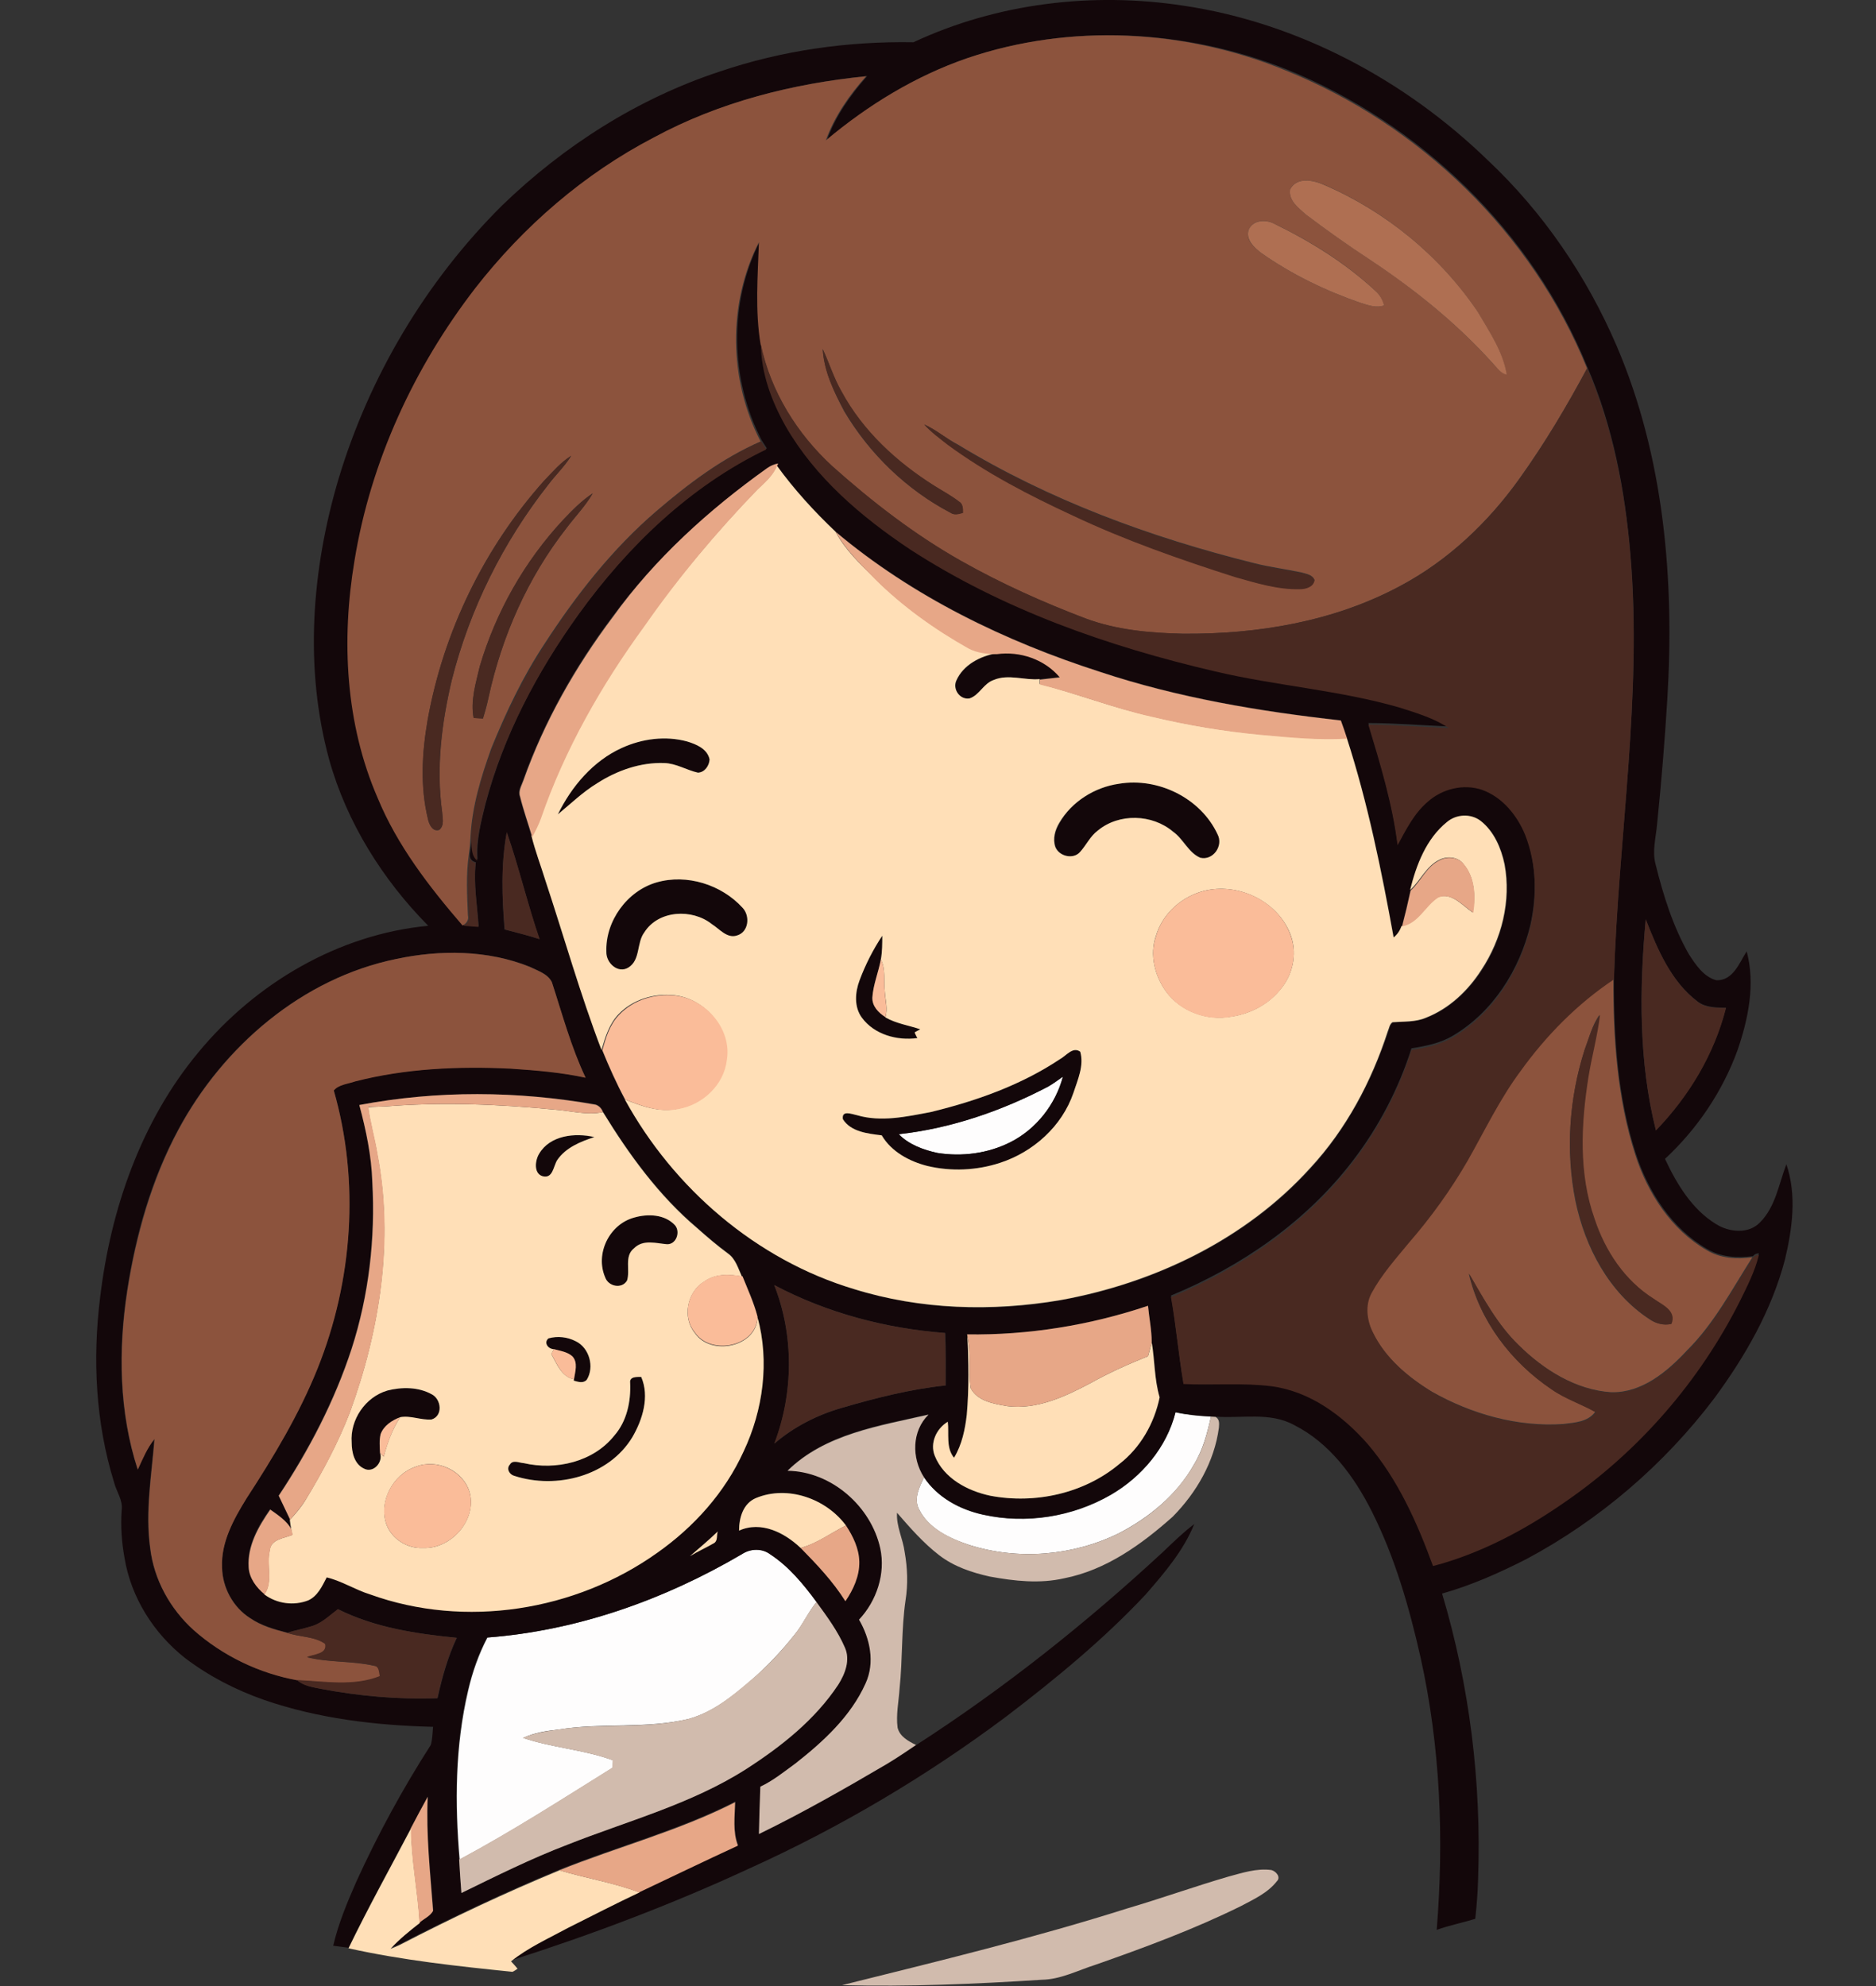 <?xml version="1.0" encoding="utf-8"?>
<!-- Generator: Adobe Illustrator 19.2.0, SVG Export Plug-In . SVG Version: 6.00 Build 0)  -->
<svg version="1.1" id="Layer_1" xmlns="http://www.w3.org/2000/svg" xmlns:xlink="http://www.w3.org/1999/xlink" x="0px" y="0px"
	 viewBox="0 0 661.5 700.4" style="enable-background:new 0 0 661.5 700.4;" xml:space="preserve">
<rect x="0" y="0" width="661.5" height="700.4" fill="#333333" stroke="none"/>
<style type="text/css">
	.st0{fill:#FEFDFD;}
	.st1{fill:#13070A;}
	.st2{fill:#8C533D;}
	.st3{fill:#AF6F52;}
	.st4{fill:#FFDFB7;}
	.st5{fill:#492921;}
	.st6{fill:#E7A787;}
	.st7{fill:#FABC99;}
	.st8{fill:#D1BBAD;}
</style>
<path class="st0" d="M369.6,383.2c1.8-1,3.5-2.3,5.2-3.5c-2.6,9.8-9.4,18.5-18.5,23.1c-7.9,4-17.1,5.2-25.8,3.8
	c-4.9-1.1-9.9-2.9-13.6-6.6C335.3,397.9,353.2,391.8,369.6,383.2z"/>
<path class="st0" d="M414.5,498.1c4.1,0.9,8.3,1.3,12.5,1.5c-1.3,5.8-2.8,11.7-6,16.9c-6,10.7-15.8,18.7-26.6,24.3
	c-16.2,7.9-35.3,9.5-52.5,4.1c-7-2.3-14.6-5.8-18-12.9c-1.7-3.7,0.3-7.6,1.9-11c4.7,7.1,12.6,11.4,20.8,13.2
	c15.2,3.4,31.6,0.8,45.1-7C402.5,520.9,411.4,510.5,414.5,498.1z"/>
<path class="st0" d="M261.6,548.1c3-2,7.2-2.2,10.1,0c6.5,4.4,11.6,10.6,16.3,16.8c-3,3.6-4.9,8.1-7.9,11.7
	c-4.7,5.9-9.9,11.4-15.6,16.3c-6.4,5.5-13.3,11-21.6,13.3c-15,3.6-30.5,1.3-45.6,3.7c-4.4,0.5-8.8,1.1-12.8,3
	c10.3,3.5,21.4,4.1,31.7,7.9c0,0.7-0.1,2-0.1,2.6c-17.8,11.1-35.5,22.5-54,32.4c-1.7-19.8-1.6-40.1,3-59.6
	c1.5-6.5,3.7-12.8,6.8-18.7C203.5,575.1,234.2,564.2,261.6,548.1z"/>
<g>
	<g>
		<path class="st1" d="M322.1,14.9C351.6,1.1,385.2-2.9,417.3,2c40.3,6,78,26.1,107.2,54.4c19.6,18.4,35,41,45.6,65.7
			c16.7,39.1,20.4,82.6,17.8,124.7c-0.9,14.7-2.1,29.3-3.6,43.9c-0.4,4.7-1.8,9.5-0.5,14.2c2.7,10.9,6.1,21.8,11.7,31.6
			c2.4,3.7,5.2,8,9.7,9.2c5.9,0.2,8.1-6.1,10.7-10.2c3.1,11.5,0.6,23.7-3.2,34.8c-5.3,14.6-14.2,27.8-25.6,38.4
			c4.1,8.8,9.5,17.8,18,23c4.6,2.9,11.5,3.6,15.5-0.6c5.5-5.5,6.6-13.5,9.3-20.5c3.7,10.9,2.1,22.7-0.5,33.6
			c-4.7,17.9-14,34.1-24.9,48.9c-17.6,23.3-40.4,42.9-66.2,56.7c-9.6,4.9-19.5,9.3-29.8,12.2c9.7,32.5,13.9,66.6,12.7,100.5
			c-0.1,4.7-0.5,9.5-1,14.2c-4.5,1.4-9.2,2.3-13.6,3.9c2.6-32.1,1.3-64.6-5.7-96.1c-4-17.7-9-35.2-17.2-51.5
			c-6.2-12.3-14.9-24.2-27.5-30.5c-8.5-4.6-18.4-2.2-27.6-2.9c-0.4,0-1.2-0.1-1.6-0.1c-4.2-0.2-8.4-0.6-12.5-1.5
			c-3.1,12.4-11.9,22.8-22.8,29.1c-13.5,7.8-29.9,10.4-45.1,7c-8.2-1.8-16.1-6.1-20.8-13.2c-4.3-6.8-4.3-16.3,1.6-22.1
			c-17.3,3.9-36.4,6.7-49.7,19.8c15.5,0.2,29.5,12.6,32.8,27.5c1.9,9-1.3,18.5-7.5,25.1c3.8,6.8,5.6,15.2,2.3,22.5
			c-5.2,11.6-14.8,20.5-24.7,28.2c-4,2.9-7.9,6.1-12.4,8.2c-0.2,5.6-0.3,11.1-0.5,16.7c15.4-7.5,30.3-16,45.1-24.7
			c3.5-2.1,6.9-4.4,10.3-6.7c31-20,59.9-43,86.9-68c3.6-3.4,7.1-6.9,11.1-9.9c-3.8,9.4-10.5,17.2-17.1,24.8
			c-14.9,15.9-31.8,29.8-49.1,43c-28.3,21.2-58.9,39.3-91,53.8c-27.2,12.6-55.3,23.2-83.8,32.3c6.1-4.9,13.3-8.1,20.1-11.8
			c8.4-4.2,16.7-8.5,25.2-12.5c11.6-5.5,23.2-11.1,34.9-16.5c-1.9-4.9-1.1-10.2-1-15.3c-19.8,10.1-41.5,15.8-62,24
			c-19.1,7.9-37.7,16.7-56.1,26.2c-1.2,0.5-2.3,1-3.5,1.5c3.1-3.4,6.6-6.3,10.3-9.1c1.6-1.4,3.9-2.3,4.8-4.2
			c-1-13.4-2.6-26.8-1.9-40.2c-2,3.7-4,7.3-5.9,11c-7.4,14.1-15.1,28-22.1,42.4c-1.8-0.2-3.6-0.5-5.4-0.7c1.8-7.8,4.9-15.2,8.1-22.5
			c7.6-16.7,16.4-32.9,26.3-48.3c0.6-2.1,0.6-4.3,0.8-6.4c-20.2-0.5-40.5-2.9-59.6-9.5c-10-3.5-19.5-8.4-27.9-14.8
			c-11-8.7-19-21.3-21.3-35.3c-1-5.5-1.4-11.2-1-16.8c0.5-3.6-1.9-6.6-2.7-9.9c-6.5-21-7.6-43.4-4.9-65.1
			c3.7-31.1,14.4-62.1,34.6-86.4c20.1-24.4,49.4-41.7,81.1-44.7c-16.1-16.3-28.7-36.4-34.9-58.5c-8.9-32.5-6.2-67.2,3.3-99.2
			c10.9-36.2,30.8-69.6,57.6-96.3c21.8-21.1,48-37.8,76.9-47.3C275.7,17.8,299,14.5,322.1,14.9z M341.1,20.5
			c-18.3,6.3-34.9,16.5-49.5,28.9c3-8.5,8.3-15.9,14.2-22.6c-26,2.6-51.8,9.1-74.9,21.6C206.3,61.2,185,79.7,168,101.5
			c-21.6,28-36.9,61.1-42.6,96.1c-4.7,27.9-3.2,57.6,8.2,83.8c7,16.8,18.2,31.3,29.9,44.9c1.8,0.2,3.5,0.3,5.3,0.4
			c-0.5-7.5-1.9-15-1-22.6c-1.5-0.4-2.2-1.3-2.1-2.8c0.3-2.1,0.5-4.1,0.6-6.2c0.4,2.8-0.2,6,2.1,8c-0.5-6.6,1.2-13.2,2.8-19.6
			c6.4-24.3,18.3-46.8,33-67.2c17.3-23.9,39.3-45.3,66.2-58.2c-0.6-0.9-1.2-1.9-1.8-2.8c-11.2-21.5-11.7-48.6-0.6-70.3
			c-0.4,12-1.4,24.2,0.6,36.1c0,10.1,3.7,19.8,8.4,28.6c10.4,18.1,26.6,31.9,43.8,43.4c32.6,21.3,69.9,34.3,107.7,43.1
			c21.6,5.1,43.9,6.7,65.2,12.8c5.9,1.9,12,3.7,17.2,7.2c-9.5-0.4-18.9-1.2-28.4-1.2c4.2,14,8.5,28,10.3,42.5
			c3-5.4,5.8-11.2,10.6-15.3c5.1-4.6,12.7-6.5,19.3-4.2c7.2,2.6,12.3,9,15.1,15.9c4,10.3,4.2,21.8,1.8,32.4
			c-3.8,15.7-13.1,30.5-27.2,38.9c-4.5,2.7-9.6,3.7-14.7,4.5c-4.5,14.2-11.5,27.6-20.5,39.4c-16.4,21.6-39.4,37.5-64.3,47.8
			c1.8,10.1,2.6,20.4,4.4,30.6c10.4,0.4,20.8-0.5,31.1,0.8c13.5,1.8,25,10.3,33.8,20.3c10.7,12.5,17.5,27.8,23.1,43.1
			c16.9-4.4,32.5-12.8,46.7-22.7c26-17.9,47.3-42.5,61.5-70.7c2.6-5.3,5.4-10.6,6.7-16.3c-0.9,0-1.6,0.4-2.1,1
			c-5.5,0.7-11.2,0.4-16.1-2.5c-12.5-7.2-20.8-20.2-25.2-33.7c-6.4-19.9-7.8-41.1-7.7-61.9c1.5-49.8,10.1-99.6,5.8-149.5
			c-1.9-22.6-6.2-45.2-15.2-66c-19.3-47.6-58.9-86-106.4-105.1C417.9,10.3,377.3,8.2,341.1,20.5z M270.5,165.1
			c-20.6,14.7-39.6,32-54.6,52.4c-13.2,17.5-24.1,36.9-31.5,57.6c-0.6,1.8-1.9,3.7-1.2,5.7c1.2,4.9,2.9,9.6,4.3,14.4l0.1-0.3
			c1.3,5.3,3.2,10.5,4.9,15.7c6.6,19.9,12.3,40.1,19.8,59.8c2.4,5.9,5,11.7,8,17.3l0.2,0.1c17.1,31.4,46.3,56.5,80.8,66.9
			c23.5,7.3,48.7,8.1,72.8,3.9c33.1-6,65.3-21.4,88.1-46.6c12.6-13.7,21.5-30.5,27.3-48.1c0.5-1.1,0.6-2.6,1.7-3.3
			c3.9-0.4,8,0,11.8-1.6c8.1-3.2,14.8-9.5,19.5-16.8c7.2-10.8,10.5-24.4,8.2-37.3c-1.2-5.7-3.7-11.6-8.4-15.3
			c-3.5-2.6-8.6-2.4-11.9,0.4c-7.3,5.9-10.8,15.1-13,24l-0.1,0.1c-0.9,4.2-1.9,8.4-3,12.6c-0.6,1.5-1.5,2.9-2.8,4
			c-4.3-23.7-9.1-47.3-16.5-70.3c-0.7-2.1-1.4-4.3-2.2-6.4c-28.7-3.2-57.3-8-84.8-17.1c-33.6-10.8-66.1-26.6-93.3-49.4
			c-7.6-7.2-14.6-14.9-20.7-23.3l0.4-0.8C273,163.6,271.7,164.2,270.5,165.1z M178.7,293.5c-2.1,11.3-1.7,22.9-0.8,34.3
			c4.1,1,8.3,2.1,12.3,3.4C186,318.8,183,305.9,178.7,293.5z M580.3,324.2c-2.3,24.8-2.5,50.2,3.6,74.4
			c11.6-12.1,20.5-26.9,24.7-43.2c-3.4-0.1-7.1,0-10-2.2C589.2,346.1,584.5,334.9,580.3,324.2z M139.7,338.2
			c-33.2,6.8-61.1,30.8-76.9,60.2c-9.5,17.6-15,37.1-18,56.8c-3.2,20.9-2.9,42.7,3.7,63c1.7-3.7,3.3-7.6,5.9-10.8
			c-1,12.8-3.3,25.7-1.5,38.5c1.3,11.1,7,21.4,15.3,28.9c10.2,9.1,23.1,15.3,36.6,17.7c2.3,2.1,5.5,2.5,8.4,3.1
			c13.5,2.6,27.3,3.8,41.1,3.3c1.6-7.3,3.6-14.5,6.8-21.3c-14.3-1.4-28.9-3.6-41.9-10.1c-2.7,2.1-5.3,4.6-8.6,5.8
			c-3,1-6.2,1.6-9.2,2.5c-4.6-1.2-9.2-2.5-13.2-5.2c-6-3.8-9.7-10.8-9.9-17.9c-0.4-8.9,4.1-17,8.6-24.3
			c9.5-14.6,18.6-29.6,25.1-45.9c12.3-30.9,14.9-65.9,5.7-98c1.7-2.1,5-2.3,7.5-3.2c17.9-4.6,36.6-5.4,55-4.5
			c8.8,0.6,17.7,1.3,26.3,3.2c-5.2-10.8-8.3-22.4-11.9-33.7c-1.5-3-5-4-7.8-5.4C172,335,155.2,334.9,139.7,338.2z M126.7,389.7
			c2.3,8.9,4.3,17.9,4.5,27.1c1.1,19.8-1.2,39.9-7.3,58.8c-6,18.4-15.1,35.7-25.7,51.8c1.3,2.8,2.7,5.6,4,8.4
			c0.1,1.1,0.3,2.3,0.5,3.4c-1.7-3-4.7-5-7.5-7c-4.2,5.9-8.1,12.8-7.6,20.3c0.2,3.9,2.7,7.1,5.6,9.5c4.4,3.3,10.4,4.1,15.5,2.1
			c3.3-1.6,4.9-5,6.5-8.1c5.3,1.4,10,4.4,15.3,6c33.5,12,72.4,5.8,101.3-14.7c12.9-9.1,23.8-21.3,30.4-35.7
			c6.9-14.6,9.2-31.7,4.9-47.4c-1.2-4.9-3.4-9.5-5.3-14.2h-0.2c-1.3-2.8-2.2-6.2-4.9-8.1c-3.8-2.8-7.4-5.8-10.9-9
			c-13.5-11.5-24-25.9-33.2-40.9c-0.5-1.3-1.4-2.2-2.6-2.6C182.5,384.8,154.2,384.5,126.7,389.7z M273,453.2
			c7,17.8,6.8,38.1,0.1,55.9c6.8-5.9,15.1-10.1,23.8-12.6c12-3.5,24.1-6.6,36.6-7.9c0-6.2,0.1-12.3-0.2-18.5
			C312.3,468.5,291.6,463,273,453.2z M341,470.6l0.1,0.4c0.4,9.3,0.6,18.6-0.2,27.9c-0.6,5.3-1.7,10.6-4.5,15.2
			c-3-3.6-1.8-8.5-2.2-12.7c-4,2.4-6.4,7.4-4.6,12c3.2,8,11.6,12.5,19.6,14.1c15.8,3,33.1-0.8,45.5-11.2
			c7.4-5.8,12.4-14.4,14.2-23.5c-1.8-6.3-1.6-13-2.8-19.5c0-4.3-0.9-8.6-1.3-12.8C384.3,467.4,362.7,470.9,341,470.6z M266.6,528.3
			c-4.6,1.9-5.9,7-6,11.5c7.8-3.5,16,0.8,21.7,6.1c5.8,5.8,11.5,11.8,15.8,18.8c2.8-4.1,4.9-8.8,4.9-13.9c-0.1-4.7-2.2-9-4.7-12.8
			C291.2,528.5,277.7,523.7,266.6,528.3z M243.3,548.8c2.8-1.6,5.7-2.9,8.4-4.6c1.4-0.8,0.8-2.8,1.3-4.1
			C250,543.1,246.6,545.9,243.3,548.8z M261.6,548.1c-27.4,16.1-58.1,27-89.9,29.4c-3.1,5.9-5.3,12.2-6.8,18.7
			c-4.6,19.5-4.7,39.7-3,59.6c0.2,4,0.5,7.9,0.8,11.8c12.2-6.1,24.5-12.1,37.3-17c21.2-8.4,43.7-14.4,63.1-26.7
			c12.4-7.9,24.3-17.3,32.5-29.8c2.4-3.8,4.3-8.7,2.3-13.1c-2.5-5.8-6.3-11-10-16c-4.6-6.3-9.7-12.5-16.3-16.8
			C268.7,546,264.6,546.1,261.6,548.1z"/>
	</g>
	<path class="st1" d="M337.3,240.1c2.4-5.6,8.5-8.7,14.2-9.6c8.2-1.1,16.8,1.9,22.2,8.2c-2.3,0.3-4.7,0.6-7,0.8
		c-5.4,0.5-11-1.9-16.2,0.3c-3.5,1.2-5,5.3-8.5,6.5C338.6,247,335.9,243.2,337.3,240.1z"/>
	<path class="st1" d="M219.2,263.8c7.2-3.3,15.5-4.3,23.2-2.3c3.2,1,7.1,2.6,7.9,6.3c-0.1,2.3-1.7,4.6-4.1,4.7
		c-4.1-0.9-7.7-3.3-11.9-3.4c-8.4-0.3-16.6,2.6-23.6,7.1c-5.1,3.1-9.3,7.2-13.9,11C201.5,277.4,209.1,268.4,219.2,263.8z"/>
	<path class="st1" d="M394.6,276.4c13.8-2.4,28.8,5.1,34.9,17.8c2.2,4-1.6,9.4-6.1,8.3c-4.2-1.8-6-6.6-9.6-9.2
		c-7.4-6.2-19.1-6.6-26.5-0.4c-2.7,2-4.1,5.2-6.3,7.6c-2.4,2.7-7.4,1.5-8.7-1.8c-1-2.8-0.1-6,1.4-8.5
		C377.9,282.7,386,277.7,394.6,276.4z"/>
	<path class="st1" d="M231.5,311.2c10.7-3.1,22.9,0.8,30.4,9c2.7,2.9,2.2,8.5-1.9,9.8c-3.6,1.2-6.2-2.3-8.9-4
		c-6.9-5.6-18.8-5-23.8,2.9c-2.8,3.7-1.3,9.6-5.6,12.4c-3.7,2.3-8-1.6-7.8-5.5C213.4,324.9,221.1,314.3,231.5,311.2z"/>
	<path class="st1" d="M303.1,345.7c2-5.5,4.8-10.8,8-15.8c0,2.8,0,5.6-0.5,8.4c-0.8,4.5-2.7,8.9-3,13.5c-0.1,3,2.2,5.4,4.6,6.9
		c3.8,2.2,8.2,2.9,12.3,4.2c-0.5,0.3-1.5,0.8-2,1.1c0.3,0.7,0.6,1.3,1,2c-7.1,1-15.2-1.1-19.6-7.2
		C301.1,355,301.6,349.9,303.1,345.7z"/>
	<g>
		<path class="st1" d="M373.8,373.5c2.2-1.3,4.5-4.5,7.2-2.6c1.4,4.9-0.9,9.9-2.4,14.5c-4,11.8-14.2,20.9-25.9,24.7
			c-8.2,2.6-17.2,3.1-25.6,1.1c-6.4-1.6-12.7-5-16.1-10.8c-4.8-0.6-10.8-1.2-13.7-5.7c-0.6-3.3,3.1-1.8,5-1.4
			c8.5,2.5,17.4,0.5,25.9-1.1C344.1,388.4,360,382.7,373.8,373.5z M369.6,383.2c-16.4,8.6-34.3,14.8-52.7,16.8
			c3.6,3.7,8.6,5.5,13.6,6.6c8.7,1.4,17.9,0.2,25.8-3.8c9.1-4.6,15.9-13.3,18.5-23.1C373.1,380.9,371.4,382.1,369.6,383.2z"/>
	</g>
	<path class="st1" d="M190.1,406.9c3.9-6.5,12.7-7.5,19.4-5.8c-4.9,1.6-10.1,3.7-13.1,8.1c-1.4,2.2-1.5,6.6-5.2,5.7
		C188.1,413.8,188.6,409.2,190.1,406.9z"/>
	<path class="st1" d="M223.6,429.4c4.8-1.4,10.9-1.2,14.4,2.7c2,2.3,0.5,6.9-2.8,6.7c-3.9-0.4-8.5-1.9-11.6,1.4
		c-3.6,2.8-1.4,7.7-2.5,11.4c-1.8,3.2-6.6,2.1-7.7-1.1C209.7,442.2,214.8,431.8,223.6,429.4z"/>
	<path class="st1" d="M193.4,472c3.1-0.9,6.6-0.5,9.6,1c4.8,2.3,6.7,9.1,3.9,13.6c-1.3,1.4-3,0.7-4.6,0.3l0.1-0.5
		c0.4-2.6,1.5-5.9-0.6-8.1c-1.8-1.5-4.3-1.8-6.5-2.5C193.3,475.8,191.6,473.5,193.4,472z"/>
	<path class="st1" d="M222.2,487.7c-0.3-2.3,2.4-2.1,3.9-2.1c3,6.9,0.6,15-3.1,21.2c-8.3,13.8-26.9,18.5-41.6,13.7
		c-1.7-0.4-3-2.6-1.6-4c1.1-1.7,3.4-0.5,4.9-0.5c11.3,2.6,24.5-0.3,31.9-9.7C221.1,501.2,222.5,494.3,222.2,487.7z"/>
	<path class="st1" d="M136.6,490.4c5.1-1.3,10.9-1.2,15.6,1.3c3.4,1.7,4.1,7.6,0,8.9c-3.7,0.4-7.3-1.5-11.1-0.8
		c-2.9,1-5.8,2.9-6.9,6c-0.6,2.2-0.3,4.4-0.2,6.6c1.2,3.3-2.5,7.3-5.7,5.5c-3.4-1.6-4.3-5.8-4.3-9.2
		C123.4,500.7,128.8,492.6,136.6,490.4z"/>
</g>
<g>
	<g>
		<path class="st2" d="M341.1,20.5c36.2-12.3,76.8-10.2,112.1,4.3c47.5,19.1,87.1,57.5,106.4,105.1c-7.1,13.3-14.9,26.4-23.7,38.7
			c-11,15.5-25.2,29-42.1,38c-23.4,12.6-50.3,17.1-76.7,16.9c-11.6-0.2-23.4-1.3-34.4-5.4c-15-5.7-29.7-12.3-43.7-20.2
			c-16.5-9.3-31.5-20.9-45.6-33.5c-12.4-11.4-21.7-26.3-25.2-42.9c-2-12-1-24.1-0.6-36.1c-11.1,21.7-10.6,48.8,0.6,70.3
			c-13.6,5.9-25.6,15-36.8,24.6c-15.5,13.3-28.2,29.5-39.3,46.6c-7.7,11.6-13.7,24.3-18.9,37.1c-3.6,10.1-6.8,20.5-7.3,31.3
			c-0.1,2.1-0.3,4.1-0.6,6.2c-1,7.1-0.6,14.2-0.3,21.3c0.4,1.6-0.5,2.9-1.9,3.6c-11.8-13.7-23-28.2-29.9-44.9
			c-11.4-26.2-12.9-55.8-8.2-83.8c5.7-35,21-68.1,42.6-96.1c17-21.8,38.3-40.3,62.9-53.1c23.1-12.5,48.9-19,74.9-21.6
			c-6,6.7-11.2,14.2-14.2,22.6C306.1,37,322.8,26.8,341.1,20.5z M454.9,66.8c-0.6,3.9,2.9,6.5,5.4,8.7c7.4,5.6,15,11,22.8,16.1
			c15.8,10.5,30.7,22.5,43.4,36.7c1.4,1.4,2.6,3.3,4.7,3.7c-1.3-8.1-6.1-15.1-10.2-22.1c-13.3-19.7-32.4-35.4-54.2-44.8
			C463.1,63.5,457.1,62.3,454.9,66.8z M440.3,81c-1.3,3.5,1.9,6.3,4.4,8.2c10.8,7.6,22.8,13.4,35.3,17.7c2.6,0.8,5.4,1.8,8.1,0.8
			c-0.7-1.9-1.5-3.7-3-5c-10.5-9.9-23-17.7-36-23.9C446.2,77.2,441.8,77.6,440.3,81z M290.1,123.1c0.5,7.8,4,15.2,7.6,22
			c8.9,15,22,27.6,37.4,35.7c1.3,0.9,2.9,0.5,4.3,0c0.1-1.5,0.1-3.2-1.4-4c-2.7-2.1-5.7-3.6-8.6-5.5c-13.3-8.3-25.3-19.3-32.8-33.3
			C294,133.3,292.4,128.1,290.1,123.1z M325.9,149.7c2.4,2.7,5.4,4.8,8.3,7c13.7,10,28.7,17.9,44,24.9c18.5,8.8,37.8,15.5,57.2,21.7
			c7.4,2.2,15,4.5,22.9,4.3c2.1,0,4.8-0.7,5.2-3.1c-0.7-1.8-2.8-2.1-4.5-2.6c-5.6-1.2-11.3-1.9-16.8-3.3
			c-36.5-9.1-72.2-22.2-104.4-41.8C333.7,154.7,330.1,151.6,325.9,149.7z M191.8,169.6c-21.1,23.6-35.4,53.1-41,84.3
			c-2,11.5-2.7,23.5,0.1,35c0.4,1.8,1.6,4.6,4,3.8c1.9-1.6,1.1-4.2,1-6.3c-2.1-15.5-0.2-31.3,3.4-46.5c6.3-25,18-48.6,34-68.9
			c2.6-3.5,5.8-6.5,8.1-10.2C197.7,163,194.9,166.4,191.8,169.6z M198.6,183.3c-13.6,14.6-23.7,32.4-29.4,51.6
			c-1.4,6-3.4,12.1-2.2,18.3c0.8,0,2.5,0.1,3.3,0.2c0.8-2.5,1.5-5,2-7.6c4.7-21.5,13.8-42.1,27.4-59.5c3.1-4.1,6.7-7.8,9.3-12.3
			C205.1,176.5,201.8,179.9,198.6,183.3z"/>
	</g>
	<path class="st2" d="M139.7,338.2c15.5-3.3,32.3-3.2,47.1,2.8c2.8,1.4,6.3,2.4,7.8,5.4c3.7,11.3,6.8,22.9,11.9,33.7
		c-8.7-1.9-17.5-2.6-26.3-3.2c-18.4-0.9-37.1-0.1-55,4.5c-2.5,0.9-5.8,1.1-7.5,3.2c9.2,32.1,6.7,67.1-5.7,98
		c-6.5,16.2-15.6,31.3-25.1,45.9c-4.5,7.3-9,15.4-8.6,24.3c0.1,7.1,3.8,14,9.9,17.9c3.9,2.7,8.6,4,13.2,5.2
		c4.4,1.5,9.5,1.1,13.4,3.9c0.9,3.8-4.1,3.6-6.4,4.7c7.7,1.9,15.8,1.2,23.6,3c1.9,0.1,1.8,2.3,2.1,3.7c-9.3,3.8-19.5,1.9-29.2,1.4
		c-13.4-2.4-26.3-8.6-36.6-17.7c-8.3-7.5-14-17.8-15.3-28.9c-1.8-12.8,0.5-25.7,1.5-38.5c-2.6,3.2-4.2,7.1-5.9,10.8
		c-6.6-20.3-6.9-42.1-3.7-63c3.1-19.7,8.6-39.2,18-56.8C78.7,369,106.6,345,139.7,338.2z"/>
	<g>
		<path class="st2" d="M536,377.6c9-12.5,20.1-23.7,32.9-32.3c-0.1,20.8,1.3,42,7.7,61.9c4.3,13.5,12.7,26.5,25.2,33.7
			c4.8,2.9,10.6,3.3,16.1,2.5c-7.2,11.3-13.5,23.4-23.1,32.9c-7,7.5-15.8,14.9-26.6,14.7c-12.6-0.8-24-8-32.8-16.7
			c-7.4-7.2-12.3-16.4-17.5-25.2c3.8,16.6,14.9,31.2,29,40.7c4.8,3.4,10.5,5.2,15.6,8.1c-2.6,3.6-7.3,3.8-11.3,4.3
			c-16.1,1.1-32.3-3.5-46.3-11.4c-8.5-5.2-16.6-11.9-21-21.1c-2.1-4.2-2.9-9.5-0.5-13.8c3.5-6.6,8.5-12.1,13.2-17.8
			c7.8-9.1,14.8-18.8,20.8-29.1C523.4,398.5,528.7,387.4,536,377.6z M558.7,370.4c-5.4,17.1-6.7,35.5-3.2,53.1
			c3.4,16.4,11.9,32.5,26.2,41.8c2.2,1.5,4.9,2.2,7.5,1.6c1.9-4.7-3.2-6.8-6.3-8.9c-10.1-6.4-17-16.8-20.8-28.1
			c-5.6-16-4.8-33.5-2.2-50c1.2-7.4,3.2-14.6,4.1-22C561.4,361.5,560.3,366.1,558.7,370.4z"/>
	</g>
</g>
<g>
	<path class="st3" d="M454.9,66.8c2.3-4.5,8.2-3.3,12-1.6c21.8,9.4,40.9,25.1,54.2,44.8c4.1,7,8.9,14,10.2,22.1
		c-2.1-0.3-3.3-2.3-4.7-3.7c-12.7-14.2-27.6-26.2-43.4-36.7c-7.8-5.1-15.4-10.5-22.8-16.1C457.8,73.3,454.3,70.7,454.9,66.8z"/>
	<path class="st3" d="M440.3,81c1.5-3.4,5.9-3.7,8.8-2.2c13,6.3,25.4,14,36,23.9c1.5,1.3,2.4,3.1,3,5c-2.7,1-5.5,0-8.1-0.8
		c-12.5-4.3-24.5-10.1-35.3-17.7C442.2,87.3,439.1,84.4,440.3,81z"/>
</g>
<g>
	<g>
		<path class="st4" d="M267,172.6c2.6-2.5,5.5-4.9,6.9-8.4c6.1,8.4,13.2,16.2,20.7,23.3c3.4,6.4,8.8,11.5,14,16.6
			c9.7,9.6,20.9,17.6,32.8,24.3c3,1.7,6.6,2,10,2c-5.7,0.9-11.8,4.1-14.2,9.6c-1.4,3.1,1.3,6.9,4.7,6.3c3.5-1.2,4.9-5.3,8.5-6.5
			c5.2-2.2,10.8,0.2,16.2-0.3c0,0.4,0,1.3,0,1.7c13.3,3.4,26.1,8.5,39.5,11.4c12.7,3.1,25.6,5.2,38.7,6.4c10,0.9,20,1.9,30.1,1.3
			c7.4,22.9,12.2,46.6,16.5,70.3c1.3-1,2.2-2.4,2.8-4c5.9-1.1,8.2-7.3,12.8-10.2c4.8-1.9,8.7,3,12.3,5.4c1-5.8,0.7-12.4-3.3-17.1
			c-1.9-2.5-5.6-2.9-8.4-1.5c-4.7,2.2-6.7,7.4-10.4,10.7c2.2-8.9,5.7-18.1,13-24c3.3-2.8,8.4-3.1,11.9-0.4c4.7,3.7,7.2,9.6,8.4,15.3
			c2.4,12.9-1,26.4-8.2,37.3c-4.7,7.3-11.3,13.6-19.5,16.8c-3.7,1.6-7.8,1.3-11.8,1.6c-1.1,0.7-1.2,2.2-1.7,3.3
			c-5.7,17.6-14.6,34.4-27.3,48.1c-22.8,25.2-55,40.6-88.1,46.6c-24.2,4.1-49.4,3.4-72.8-3.9c-34.4-10.3-63.6-35.5-80.8-66.9
			c5.9,2.4,12.2,4.7,18.7,3.3c8.5-1.5,16-8.5,17-17.3c1.7-11-7.5-21.5-18.2-22.7c-7.2-0.8-14.8,1.5-19.8,6.8
			c-3.2,3.4-4.6,8-5.9,12.5c-7.5-19.6-13.2-39.9-19.8-59.8c-1.6-5.2-3.6-10.4-4.9-15.7c1.2-2.1,2.3-4.3,3-6.5
			c8.5-24.3,21.3-46.9,36.4-67.6C239.1,203.7,252.5,187.6,267,172.6z M219.2,263.8c-10.1,4.6-17.7,13.6-22.5,23.4
			c4.5-3.7,8.8-7.9,13.9-11c7-4.5,15.3-7.4,23.6-7.1c4.2,0.1,7.9,2.5,11.9,3.4c2.4-0.1,4-2.5,4.1-4.7c-0.8-3.7-4.6-5.3-7.9-6.3
			C234.7,259.4,226.4,260.5,219.2,263.8z M394.6,276.4c-8.6,1.2-16.7,6.3-21.1,13.8c-1.5,2.5-2.4,5.6-1.4,8.5
			c1.3,3.3,6.3,4.5,8.7,1.8c2.2-2.4,3.6-5.6,6.3-7.6c7.5-6.2,19.2-5.8,26.5,0.4c3.7,2.6,5.4,7.4,9.6,9.2c4.5,1.1,8.3-4.2,6.1-8.3
			C423.4,281.5,408.4,274.1,394.6,276.4z M231.5,311.2c-10.4,3-18.1,13.7-17.7,24.5c-0.1,3.9,4.1,7.8,7.8,5.5
			c4.3-2.7,2.8-8.7,5.6-12.4c5-7.9,16.9-8.4,23.8-2.9c2.7,1.7,5.4,5.2,8.9,4c4.1-1.2,4.7-6.9,1.9-9.8
			C254.4,312,242.2,308.1,231.5,311.2z M424.5,314.2c-7.8,2-14.6,8-16.9,15.9c-2.3,6.6-0.4,14.1,3.6,19.6c5.1,7,14.5,10.4,23,8.8
			c6.9-1,13.4-4.5,17.7-10.1c4.3-5.4,5.6-13,2.9-19.4C450.1,317.6,436.4,311.2,424.5,314.2z M303.1,345.7c-1.6,4.2-2,9.4,0.8,13.2
			c4.4,6,12.5,8.2,19.6,7.2c-0.4-0.6-0.7-1.3-1-2c0.5-0.3,1.5-0.8,2-1.1c-4.1-1.4-8.5-2-12.3-4.2c0.9-3,0-6-0.2-9
			c-0.5-3.8,0.4-7.9-1.4-11.4c0.5-2.8,0.5-5.6,0.5-8.4C307.9,334.8,305.2,340.1,303.1,345.7z M373.8,373.5
			c-13.8,9.2-29.6,14.8-45.7,18.7c-8.5,1.6-17.4,3.6-25.9,1.1c-1.9-0.4-5.5-1.9-5,1.4c2.8,4.5,8.9,5.1,13.7,5.7
			c3.4,5.8,9.8,9.2,16.1,10.8c8.4,2,17.4,1.6,25.6-1.1c11.7-3.8,21.9-12.9,25.9-24.7c1.5-4.6,3.8-9.6,2.4-14.5
			C378.3,369,376,372.3,373.8,373.5z"/>
	</g>
	<g>
		<path class="st4" d="M136,390.2c19.7-1.6,39.6-0.8,59.3,1.1c5.8,0.4,11.6,2.1,17.3,0.9c9.2,15,19.7,29.5,33.2,40.9
			c3.5,3.1,7.1,6.2,10.9,9c2.7,1.9,3.6,5.3,4.9,8.1c-4.5-0.9-9.4-1-13.3,1.8c-6,3.6-7.8,12.6-3.3,18.1c5.6,8.3,21.9,5,22.1-5.6
			c4.3,15.7,2,32.8-4.9,47.4c-6.6,14.5-17.5,26.6-30.4,35.7c-28.9,20.6-67.8,26.8-101.3,14.7c-5.2-1.6-9.9-4.7-15.3-6
			c-1.6,3.1-3.2,6.6-6.5,8.1c-5.1,2-11.1,1.2-15.5-2.1c3.2-4.5,0.6-10.4,1.9-15.5c0.3-4,5.1-4.3,8-5.5c-0.1-0.5-0.3-1.4-0.4-1.9
			c-0.2-1.2-0.4-2.3-0.5-3.4c2.1-2.2,4.1-4.6,5.7-7.3c5.9-9.8,11.3-19.9,15.4-30.5c10.6-29,15.6-60.7,9.7-91.3
			c-0.9-5.5-2.5-10.9-3.2-16.4C131.9,390.3,134,390.3,136,390.2z M190.1,406.9c-1.4,2.3-2,6.9,1.2,7.9c3.7,1,3.8-3.5,5.2-5.7
			c3-4.4,8.2-6.5,13.1-8.1C202.7,399.4,193.9,400.4,190.1,406.9z M223.6,429.4c-8.8,2.4-13.8,12.8-10.2,21.1
			c1.1,3.2,5.9,4.2,7.7,1.1c1.2-3.7-1.1-8.6,2.5-11.4c3.2-3.2,7.8-1.7,11.6-1.4c3.3,0.1,4.8-4.4,2.8-6.7
			C234.4,428.2,228.4,428,223.6,429.4z M193.4,472c-1.8,1.5-0.1,3.8,1.9,3.8c-0.2,0.4-0.6,1.3-0.9,1.7c1.9,3.4,3.6,8.1,8,8.9
			l-0.1,0.5c1.5,0.4,3.3,1.1,4.6-0.3c2.8-4.5,0.9-11.3-3.9-13.6C200.1,471.5,196.6,471.1,193.4,472z M222.2,487.7
			c0.3,6.6-1.2,13.6-5.6,18.6c-7.4,9.3-20.6,12.3-31.9,9.7c-1.6-0.1-3.9-1.3-4.9,0.5c-1.4,1.5-0.1,3.6,1.6,4
			c14.8,4.8,33.3,0.1,41.6-13.7c3.6-6.2,6.1-14.3,3.1-21.2C224.6,485.6,221.9,485.4,222.2,487.7z M136.6,490.4
			c-7.8,2.3-13.2,10.3-12.6,18.3c0,3.4,0.9,7.6,4.3,9.2c3.3,1.8,6.9-2.2,5.7-5.5c0.3,0.3,1,1,1.3,1.3c1.3-4.9,3-9.6,5.8-13.9
			c3.7-0.7,7.3,1.1,11.1,0.8c4.1-1.3,3.4-7.2,0-8.9C147.5,489.1,141.7,489.1,136.6,490.4z M146.5,517.3c-8,2.7-13.1,12.4-10.2,20.4
			c1.9,5.1,7.4,8.5,12.8,8.2c9.9,0.5,19.1-9.8,16.5-19.6C163.3,518.5,154,514.3,146.5,517.3z"/>
	</g>
	<path class="st4" d="M341.1,471c1.4,6.1,0.3,12.4,1.2,18.6c2.4,4.6,8.3,5.5,12.9,6.3c10.3,1.3,20.2-3.3,29.1-8
		c6.6-3.7,13.5-6.8,20.5-9.6c0.5-1.7,0.9-3.3,1.3-5c1.1,6.5,0.9,13.1,2.8,19.5c-1.9,9.2-6.8,17.8-14.2,23.5
		c-12.4,10.4-29.7,14.2-45.5,11.2c-8-1.7-16.4-6.1-19.6-14.1c-1.8-4.5,0.6-9.6,4.6-12c0.5,4.2-0.7,9.2,2.2,12.7
		c2.8-4.6,3.9-10,4.5-15.2C341.7,489.6,341.6,480.3,341.1,471z"/>
	<path class="st4" d="M266.6,528.3c11.1-4.6,24.7,0.2,31.7,9.7c-5.3,2.6-10.2,6.4-16,7.9c-5.7-5.4-13.9-9.6-21.7-6.1
		C260.6,535.3,262,530.2,266.6,528.3z"/>
	<path class="st4" d="M243.3,548.8c3.3-2.9,6.6-5.6,9.8-8.7c-0.5,1.3,0.1,3.2-1.3,4.1C249,545.8,246.1,547.1,243.3,548.8z"/>
	<path class="st4" d="M122.9,687.1c6.9-14.3,14.7-28.3,22.1-42.4c0,11.2,2.4,22.3,3,33.5c-3.6,2.8-7.2,5.7-10.3,9.1
		c1.2-0.5,2.3-0.9,3.5-1.5c18.3-9.5,37-18.3,56.1-26.2c9.3,2.8,19,4.3,28.2,7.8c-8.5,4-16.8,8.3-25.2,12.5
		c-6.8,3.7-14,6.9-20.1,11.8c0.6,0.6,1.7,1.9,2.3,2.6c-0.4,0.3-1.3,0.9-1.8,1.1C161.1,693.4,141.8,691.3,122.9,687.1z"/>
</g>
<g>
	<path class="st5" d="M268.3,121.5c3.5,16.6,12.8,31.5,25.2,42.9c14.1,12.6,29.1,24.2,45.6,33.5c14,7.9,28.7,14.5,43.7,20.2
		c11,4.1,22.8,5.1,34.4,5.4c26.4,0.2,53.3-4.3,76.7-16.9c16.9-9,31-22.5,42.1-38c8.8-12.3,16.5-25.4,23.7-38.7
		c9,20.9,13.3,43.5,15.2,66c4.2,49.9-4.3,99.6-5.8,149.5c-12.9,8.6-23.9,19.8-32.9,32.3c-7.3,9.8-12.6,20.9-18.6,31.5
		c-6,10.4-13,20.1-20.8,29.1c-4.7,5.7-9.7,11.3-13.2,17.8c-2.3,4.3-1.6,9.6,0.5,13.8c4.4,9.1,12.5,15.9,21,21.1
		c14,8,30.1,12.5,46.3,11.4c4-0.5,8.8-0.7,11.3-4.3c-5.1-2.9-10.8-4.7-15.6-8.1c-14.1-9.5-25.2-24-29-40.7c5.1,8.8,10,18,17.5,25.2
		c8.8,8.7,20.2,15.9,32.8,16.7c10.8,0.2,19.6-7.3,26.6-14.7c9.6-9.5,15.9-21.6,23.1-32.9c0.5-0.6,1.2-1,2.1-1
		c-1.4,5.8-4.1,11-6.7,16.3c-14.2,28.2-35.5,52.8-61.5,70.7c-14.2,9.9-29.9,18.3-46.7,22.7c-5.6-15.3-12.4-30.6-23.1-43.1
		c-8.8-10-20.3-18.5-33.8-20.3c-10.3-1.3-20.8-0.3-31.1-0.8c-1.7-10.1-2.6-20.4-4.4-30.6c24.9-10.3,47.9-26.2,64.3-47.8
		c9-11.8,16-25.2,20.5-39.4c5.1-0.8,10.2-1.8,14.7-4.5c14.1-8.4,23.4-23.2,27.2-38.9c2.5-10.7,2.2-22.2-1.8-32.4
		c-2.8-6.9-8-13.3-15.1-15.9c-6.6-2.3-14.2-0.4-19.3,4.2c-4.8,4.1-7.6,9.8-10.6,15.3c-1.8-14.5-6.1-28.6-10.3-42.5
		c9.5,0,19,0.8,28.4,1.2c-5.2-3.5-11.3-5.3-17.2-7.2c-21.3-6.2-43.6-7.7-65.2-12.8c-37.8-8.8-75.1-21.9-107.7-43.1
		c-17.2-11.5-33.4-25.3-43.8-43.4C272,141.4,268.4,131.6,268.3,121.5z"/>
	<path class="st5" d="M290.1,123.1c2.3,4.9,3.9,10.2,6.7,15c7.5,13.9,19.5,24.9,32.8,33.3c2.9,1.8,5.9,3.4,8.6,5.5
		c1.4,0.8,1.4,2.5,1.4,4c-1.4,0.4-3,0.9-4.3,0c-15.5-8.1-28.5-20.7-37.4-35.7C294.1,138.3,290.5,131,290.1,123.1z"/>
	<path class="st5" d="M325.9,149.7c4.3,1.9,7.8,5,11.9,7.3c32.2,19.6,68,32.7,104.4,41.8c5.5,1.4,11.2,2.1,16.8,3.3
		c1.7,0.5,3.8,0.7,4.5,2.6c-0.4,2.4-3.1,3.1-5.2,3.1c-7.8,0.2-15.4-2.2-22.9-4.3c-19.4-6.2-38.8-13-57.2-21.7
		c-15.3-7.1-30.4-14.9-44-24.9C331.3,154.6,328.3,152.4,325.9,149.7z"/>
	<path class="st5" d="M231.6,180.3c11.2-9.6,23.2-18.6,36.8-24.6c0.6,0.9,1.2,1.8,1.8,2.8c-26.8,12.9-48.9,34.2-66.2,58.2
		c-14.6,20.3-26.6,42.9-33,67.2c-1.5,6.4-3.3,12.9-2.8,19.6c-2.3-2-1.8-5.3-2.1-8c0.5-10.7,3.6-21.2,7.3-31.3
		c5.3-12.9,11.3-25.5,18.9-37.1C203.4,209.8,216.2,193.6,231.6,180.3z"/>
	<path class="st5" d="M191.8,169.6c3-3.1,5.9-6.5,9.6-8.9c-2.3,3.8-5.5,6.8-8.1,10.2c-15.9,20.3-27.7,43.9-34,68.9
		c-3.6,15.2-5.6,30.9-3.4,46.5c0.1,2.1,0.9,4.7-1,6.3c-2.4,0.8-3.6-1.9-4-3.8c-2.8-11.5-2.1-23.4-0.1-35
		C156.4,222.7,170.8,193.2,191.8,169.6z"/>
	<path class="st5" d="M198.6,183.3c3.2-3.3,6.5-6.7,10.4-9.3c-2.6,4.5-6.2,8.1-9.3,12.3c-13.6,17.4-22.7,38-27.4,59.5
		c-0.6,2.6-1.3,5.1-2,7.6c-0.8,0-2.5-0.1-3.3-0.2c-1.1-6.2,0.8-12.3,2.2-18.3C174.9,215.7,185,197.9,198.6,183.3z"/>
	<path class="st5" d="M178.7,293.5c4.3,12.4,7.3,25.3,11.6,37.7c-4.1-1.3-8.2-2.3-12.3-3.4C177,316.4,176.6,304.8,178.7,293.5z"/>
	<path class="st5" d="M165.3,322.8c-0.3-7.1-0.7-14.2,0.3-21.3c-0.1,1.4,0.6,2.4,2.1,2.8c-0.8,7.6,0.6,15,1,22.6
		c-1.8-0.1-3.5-0.3-5.3-0.4C164.9,325.7,165.7,324.5,165.3,322.8z"/>
	<path class="st5" d="M580.3,324.2c4.2,10.7,8.9,21.9,18.3,29.1c2.8,2.3,6.6,2.1,10,2.2c-4.1,16.3-13,31.1-24.7,43.2
		C577.8,374.4,578.1,349,580.3,324.2z"/>
	<path class="st5" d="M558.7,370.4c1.6-4.3,2.8-8.8,5.5-12.5c-0.9,7.4-2.9,14.6-4.1,22c-2.6,16.5-3.5,34,2.2,50
		c3.7,11.2,10.6,21.7,20.8,28.1c3,2.2,8.2,4.2,6.3,8.9c-2.6,0.6-5.3-0.1-7.5-1.6c-14.3-9.3-22.8-25.4-26.2-41.8
		C552,405.9,553.3,387.4,558.7,370.4z"/>
	<path class="st5" d="M273,453.2c18.6,9.9,39.3,15.3,60.2,16.9c0.3,6.1,0.2,12.3,0.2,18.5c-12.4,1.3-24.6,4.4-36.6,7.9
		c-8.7,2.5-16.9,6.7-23.8,12.6C279.8,491.3,280,470.9,273,453.2z"/>
	<path class="st5" d="M110.5,573.3c3.3-1.2,5.8-3.7,8.6-5.8c13,6.5,27.6,8.7,41.9,10.1c-3.2,6.8-5.2,14-6.8,21.3
		c-13.8,0.5-27.6-0.8-41.1-3.3c-2.9-0.6-6.1-1-8.4-3.1c9.7,0.4,19.9,2.3,29.2-1.4c-0.3-1.4-0.2-3.5-2.1-3.7c-7.7-1.8-15.8-1-23.6-3
		c2.3-1.1,7.3-1,6.4-4.7c-3.9-2.7-9-2.3-13.4-3.9C104.3,574.9,107.5,574.3,110.5,573.3z"/>
</g>
<g>
	<path class="st6" d="M270.5,165.1c1.2-0.8,2.4-1.4,3.9-1.6l-0.4,0.8c-1.4,3.5-4.3,5.9-6.9,8.4c-14.5,15-27.9,31-39.9,48.2
		c-15.1,20.7-28,43.3-36.4,67.6c-0.8,2.3-1.9,4.4-3,6.5l-0.1,0.3c-1.4-4.8-3.1-9.5-4.3-14.4c-0.7-2,0.6-3.9,1.2-5.7
		c7.3-20.7,18.3-40,31.5-57.6C230.9,197,249.9,179.8,270.5,165.1z"/>
	<path class="st6" d="M294.7,187.6c27.2,22.9,59.7,38.6,93.3,49.4c27.4,9.1,56.1,13.9,84.8,17.1c0.8,2.1,1.5,4.3,2.2,6.4
		c-10,0.6-20.1-0.4-30.1-1.3c-13-1.2-26-3.4-38.7-6.4c-13.4-3-26.2-8.1-39.5-11.4c0-0.4,0-1.3,0-1.7c2.3-0.3,4.7-0.5,7-0.8
		c-5.4-6.4-14-9.3-22.2-8.2c-3.4,0-7-0.4-10-2c-11.9-6.7-23.1-14.7-32.8-24.3C303.6,199.1,298.2,194,294.7,187.6z"/>
	<path class="st6" d="M507.8,303.3c2.7-1.4,6.4-1,8.4,1.5c3.9,4.7,4.2,11.3,3.3,17.1c-3.6-2.4-7.5-7.3-12.3-5.4
		c-4.7,3-6.9,9.1-12.8,10.2c1.1-4.2,2.1-8.4,3-12.6l0.1-0.1C501.1,310.7,503,305.5,507.8,303.3z"/>
	<path class="st6" d="M126.7,389.7c27.5-5.2,55.8-5,83.3-0.1c1.2,0.4,2.1,1.3,2.6,2.6c-5.8,1.2-11.6-0.5-17.3-0.9
		c-19.7-1.9-39.5-2.7-59.3-1.1c-2,0.1-4,0.1-6.1,0.2c0.7,5.5,2.3,10.9,3.2,16.4c5.9,30.6,0.9,62.3-9.7,91.3
		c-4.1,10.7-9.5,20.8-15.4,30.5c-1.6,2.6-3.6,5-5.7,7.3c-1.3-2.8-2.7-5.6-4-8.4c10.7-16.1,19.7-33.4,25.7-51.8
		c6.1-18.9,8.4-39,7.3-58.8C131,407.7,129.1,398.6,126.7,389.7z"/>
	<path class="st6" d="M341,470.6c21.6,0.3,43.3-3.2,63.8-10.1c0.4,4.3,1.3,8.5,1.3,12.8c-0.4,1.7-0.9,3.3-1.3,5
		c-7,2.8-13.9,5.9-20.5,9.6c-8.9,4.7-18.8,9.3-29.1,8c-4.6-0.8-10.5-1.7-12.9-6.3c-0.9-6.1,0.3-12.5-1.2-18.6L341,470.6z"/>
	<path class="st6" d="M95.3,532.4c2.8,2,5.8,3.9,7.5,7c0.1,0.5,0.3,1.5,0.4,1.9c-2.9,1.2-7.8,1.5-8,5.5c-1.3,5.1,1.3,11-1.9,15.5
		c-2.9-2.4-5.4-5.7-5.6-9.5C87.2,545.2,91.2,538.3,95.3,532.4z"/>
	<path class="st6" d="M282.3,545.9c5.8-1.6,10.6-5.3,16-7.9c2.5,3.8,4.6,8.1,4.7,12.8c0.1,5-2.1,9.8-4.9,13.9
		C293.7,557.7,288,551.7,282.3,545.9z"/>
	<path class="st6" d="M144.9,644.7c1.9-3.7,3.9-7.3,5.9-11c-0.6,13.4,0.9,26.9,1.9,40.2c-1,1.9-3.3,2.8-4.8,4.2
		C147.3,666.9,144.9,655.9,144.9,644.7z"/>
	<path class="st6" d="M197.2,659.6c20.6-8.3,42.2-13.9,62-24c-0.1,5.1-0.9,10.4,1,15.3c-11.7,5.4-23.3,11-34.9,16.5
		C216.2,663.9,206.5,662.4,197.2,659.6z"/>
</g>
<g>
	<path class="st7" d="M424.5,314.2c11.9-3,25.7,3.3,30.3,14.9c2.7,6.4,1.4,14-2.9,19.4c-4.2,5.6-10.8,9-17.7,10.1
		c-8.5,1.6-17.9-1.7-23-8.8c-4-5.6-5.9-13-3.6-19.6C409.8,322.3,416.6,316.2,424.5,314.2z"/>
	<path class="st7" d="M307.6,351.8c0.3-4.6,2.2-9,3-13.5c1.8,3.6,0.9,7.6,1.4,11.4c0.1,3,1.1,6.1,0.2,9
		C309.8,357.2,307.5,354.9,307.6,351.8z"/>
	<path class="st7" d="M218.3,357.9c5-5.3,12.6-7.6,19.8-6.8c10.7,1.2,20,11.7,18.2,22.7c-1,8.8-8.5,15.8-17,17.3
		c-6.4,1.4-12.8-0.9-18.7-3.3l-0.2-0.1c-3-5.6-5.6-11.4-8-17.3C213.6,365.9,215,361.3,218.3,357.9z"/>
	<path class="st7" d="M248.3,451.9c3.9-2.8,8.8-2.6,13.3-1.8h0.2c1.9,4.7,4,9.3,5.3,14.2c-0.2,10.7-16.5,13.9-22.1,5.6
		C240.5,464.5,242.3,455.5,248.3,451.9z"/>
	<path class="st7" d="M195.3,475.8c2.2,0.6,4.7,0.9,6.5,2.5c2.1,2.2,1,5.5,0.6,8.1c-4.4-0.7-6-5.5-8-8.9
		C194.7,477,195.1,476.2,195.3,475.8z"/>
	<path class="st7" d="M134.2,505.8c1.1-3,4-4.9,6.9-6c-2.8,4.3-4.4,9-5.8,13.9c-0.3-0.3-1-1-1.3-1.3
		C133.9,510.2,133.7,508,134.2,505.8z"/>
	<path class="st7" d="M146.5,517.3c7.5-3,16.8,1.3,19.1,9c2.7,9.8-6.6,20.1-16.5,19.6c-5.4,0.3-10.9-3.1-12.8-8.2
		C133.3,529.7,138.5,520,146.5,517.3z"/>
</g>
<g>
	<path class="st8" d="M277.7,518.7c13.2-13,32.4-15.8,49.7-19.8c-5.9,5.8-6,15.3-1.6,22.1c-1.6,3.4-3.5,7.3-1.9,11
		c3.4,7,11,10.5,18,12.9c17.2,5.4,36.4,3.8,52.5-4.1c10.8-5.5,20.5-13.6,26.6-24.3c3.2-5.1,4.7-11,6-16.9c0.4,0,1.2,0.1,1.6,0.1
		c1.5,0.8,1.3,2.4,1.2,3.8c-1.6,12-7.9,22.9-16.3,31.4c-11,9.8-23.5,18.8-38.2,21.7c-8.7,2-17.6,1-26.3-0.6
		c-6.3-1.4-12.6-3.5-17.8-7.5c-5.6-4.3-10.3-9.7-14.9-15c-0.3,4.8,2.1,9.2,2.7,13.9c1,5.6,1.2,11.4,0.3,17
		c-1.5,10.3-1,20.7-2.1,31.1c-0.3,4.6-1.3,9.2-0.7,13.8c0.8,3.2,3.9,4.8,6.5,6.1c-3.4,2.3-6.8,4.6-10.3,6.7
		c-14.8,8.7-29.7,17.2-45.1,24.7c0.1-5.6,0.3-11.1,0.5-16.7c4.5-2.1,8.4-5.3,12.4-8.2c9.8-7.7,19.5-16.6,24.7-28.2
		c3.4-7.4,1.6-15.8-2.3-22.5c6.2-6.6,9.4-16.2,7.5-25.1C307.2,531.3,293.2,518.9,277.7,518.7z"/>
	<path class="st8" d="M280,576.7c3-3.7,4.9-8.1,7.9-11.7c3.7,5.1,7.5,10.2,10,16c2,4.4,0.1,9.3-2.3,13.1
		c-8.2,12.4-20.1,21.8-32.5,29.8c-19.4,12.4-41.9,18.3-63.1,26.7c-12.8,4.9-25,11-37.3,17c-0.3-4-0.6-7.9-0.8-11.8
		c18.5-9.9,36.2-21.3,54-32.4c0-0.7,0.1-2,0.1-2.6c-10.3-3.8-21.4-4.4-31.7-7.9c4.1-1.8,8.5-2.4,12.8-3c15.1-2.3,30.7,0,45.6-3.7
		c8.3-2.2,15.2-7.8,21.6-13.3C270.2,588.1,275.3,582.6,280,576.7z"/>
	<path class="st8" d="M433.2,661.8c4.9-1.3,9.9-3,15.1-2.3c1.6,0.4,3.5,2.5,1.9,4c-3.2,4.1-8.1,6.3-12.6,8.7
		c-16.6,8.2-33.9,14.6-51.3,20.7c-6.3,2-12.3,5.2-19,5.3c-23.4,1.5-47,2.5-70.4,1.9c33.7-8.4,67.6-16.6,100.7-27.1
		C409.5,669.5,421.2,665.3,433.2,661.8z"/>
</g>
</svg>
